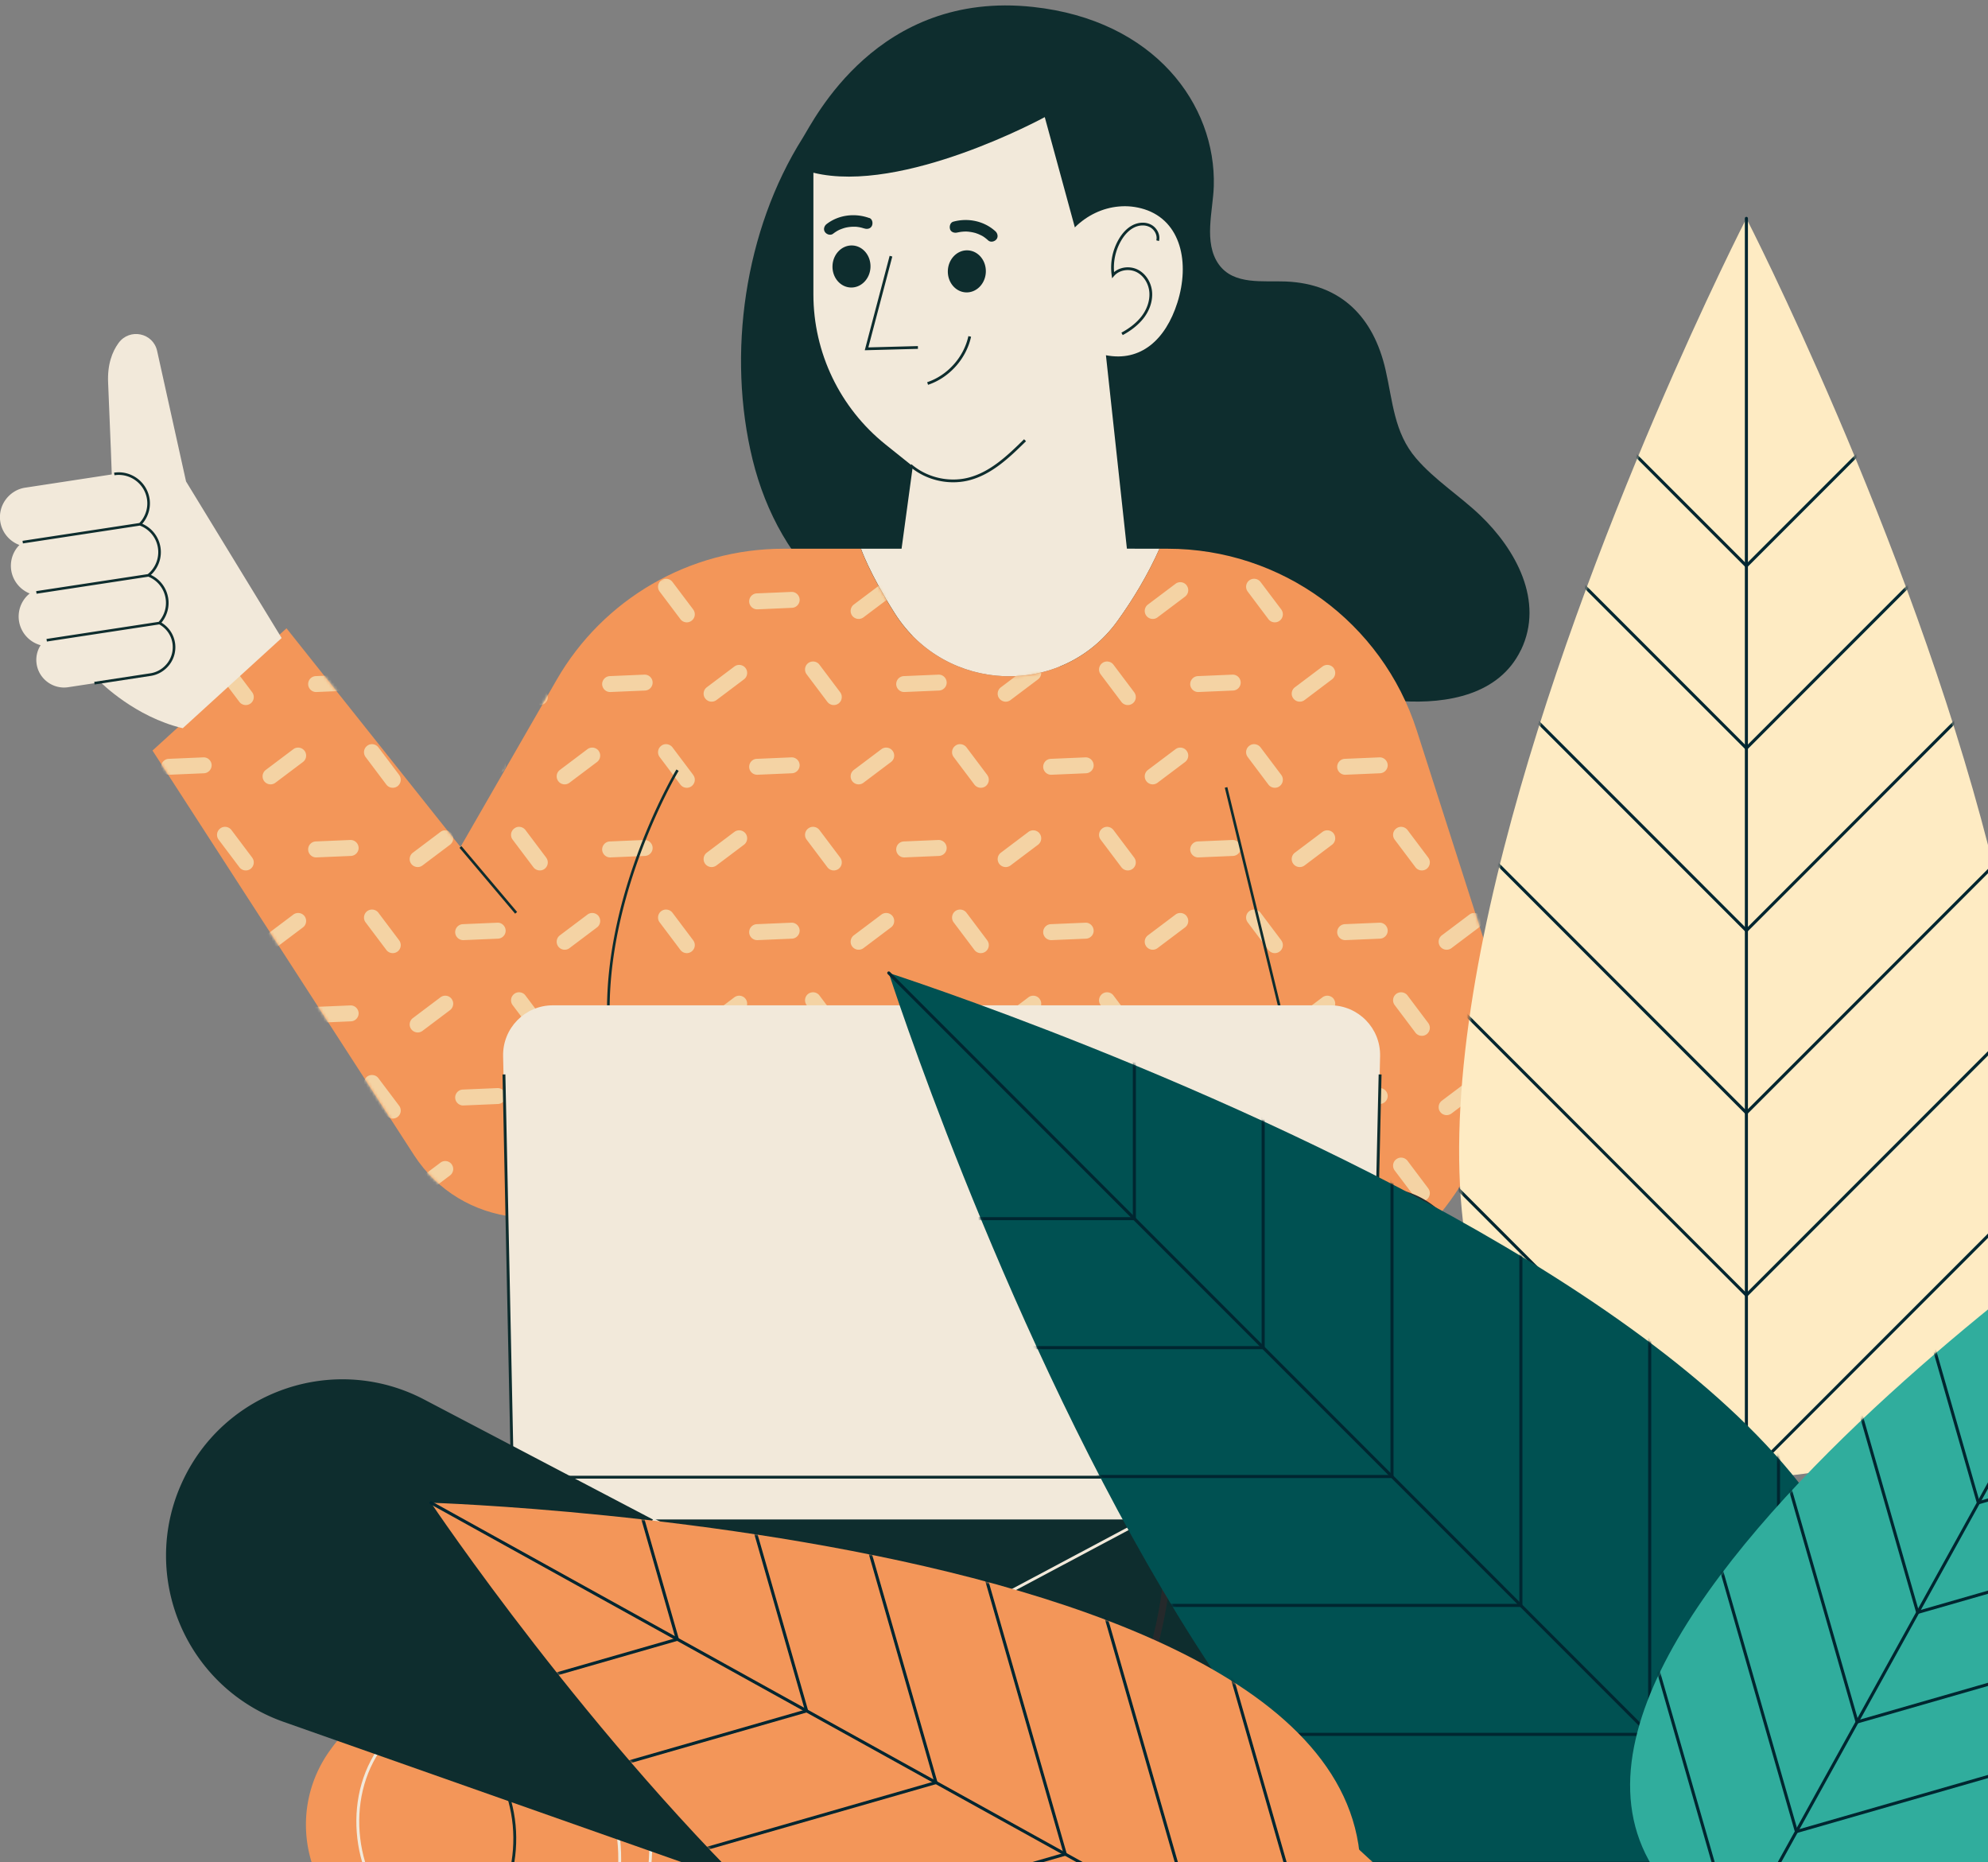 <svg xmlns="http://www.w3.org/2000/svg" width="692" height="648" fill="none"><rect width="100%" height="100%" fill="#808080" stroke="none"/><g clip-path="url(#a)"><path fill="#0E2D2E" d="M529.415 226.186c-7.535 15.679-25.747 18.78-41.406 17.818-11.893-.726-22.509-2.61-33.813 2.355-8.261 3.63-15.718 8.929-24.137 12.265-18.054 7.084-34.185 3.14-47.019-11.127-5.593-6.221-10.263-13.697-17.819-17.779-7.967-4.317-17.661-4.572-26.472-5.279-17.897-1.413-34.185-4.945-48.334-16.739-14.64-12.206-23.922-29.377-28.435-47.706-9.008-36.756-2.826-79.89 17.426-111.974 3.885-6.143 25.962-51.474 80.164-45.606 42.348 4.572 63.778 34.028 62.934 62.404-.255 8.517-3.67 19.604 1.746 27.199 5.201 7.28 15.464 5.612 23.333 5.946 19.291.804 30.535 12.441 34.715 30.75 2.531 11.009 2.944 21.822 10.617 30.771 6.495 7.575 15.13 12.991 22.332 19.859 12.284 11.755 22.391 29.809 14.188 46.862l-.02-.019z"/><path fill="#F2E9DA" d="m384.963 123.631 7.3 67.31 11.343.02c-4.082 9.145-9.165 17.563-14.6 25.118-19.35 26.905-59.853 25.315-77.574-2.688-8.85-13.992-11.735-22.43-11.735-22.43h14.129l3.905-28.671-9.498-7.614c-15.875-12.736-25.099-31.928-25.099-52.258v-42.31c31.104 7.634 80.537-19.349 80.537-19.349l10.44 38.247v.157l.059-.059c4.219-4.16 9.635-6.75 15.307-7.241 2.924-.275 5.926.04 8.87.962 12.794 4.081 15.875 18.662 11.48 32.516-4.102 12.913-12.776 20.625-24.844 18.29h-.02z"/><path fill="#0E2D2E" d="M303.002 93.022c.173-4.04-2.646-7.44-6.295-7.595-3.649-.156-6.747 2.992-6.919 7.031-.172 4.04 2.646 7.44 6.296 7.595 3.649.156 6.746-2.993 6.918-7.031zm40.152 1.698c.172-4.039-2.647-7.44-6.296-7.595-3.649-.155-6.747 2.993-6.919 7.032-.172 4.039 2.646 7.439 6.296 7.595 3.649.155 6.746-2.993 6.919-7.032zm-40.553-18.834c-4.945-1.806-10.636-1.158-14.855 2.08-.844.648-1.236 1.884-.569 2.806.608.844 1.903 1.256 2.806.57.412-.315.844-.609 1.295-.884.216-.137.452-.255.668-.373.019 0 .058-.02.078-.039.118-.059.236-.098.353-.157a22.33 22.33 0 0 1 1.472-.53c.255-.078.51-.137.765-.196.04 0 .099-.02.118-.02.138-.02.275-.058.432-.078.51-.079 1.04-.137 1.57-.157h1.216c.53.059 1.041.118 1.551.235.255.06.51.118.765.197.118.039.255.078.373.117h.059c.019 0 .039 0 .078.02 1.001.353 2.237.177 2.728-.903.412-.902.177-2.335-.903-2.727v.039zm28.102 3.885c.392 1.119 1.629 1.394 2.649 1.119.039 0 .039 0 .079-.02h.058c.138-.02.256-.059.393-.078.255-.04.51-.098.765-.118.511-.059 1.04-.098 1.57-.098h.039c.138 0 .256 0 .393.02.255 0 .53.039.785.078.51.059 1.04.157 1.55.275.138.039.275.078.412.098.04 0 .079.02.118.04.255.078.491.176.746.254.49.197.961.412 1.432.648.118.059.236.118.354.196a.15.15 0 0 1 .078.04c.216.137.432.274.628.431.432.314.824.648 1.217 1 .844.766 2.178.452 2.845-.333.746-.863.451-2.139-.333-2.845-3.945-3.591-9.557-4.73-14.64-3.336-1.099.294-1.452 1.707-1.118 2.649l-.02-.02z"/><path stroke="#0E2D2E" stroke-miterlimit="10" stroke-width=".96" d="M402.958 83.755c.53-2.021-.706-4.239-2.57-5.18-1.865-.943-4.18-.707-6.025.274-1.845.981-3.277 2.61-4.356 4.376a19.104 19.104 0 0 0-2.571 12.5c2.001-2.334 5.71-2.845 8.458-1.432 2.747 1.413 4.474 4.435 4.67 7.516.197 3.081-.961 6.162-2.845 8.595-1.884 2.434-4.435 4.318-7.143 5.79m-73.629 45.723c5.376 4.651 13.049 6.496 19.957 4.847 7.909-1.903 14.11-7.849 19.899-13.56m-33.91-19.742c7.26-2.433 13.03-8.889 14.659-16.386m-27.415-27.924c-2.826 10.754-5.671 21.488-8.497 32.242l17.877-.471"/><path fill="#0E2D2E" d="M432.767 514.069H223.792v72.825h208.975v-72.825z"/><path fill="#F39659" d="m501.314 422.366-39.072 47.49H217.571v-59.735c-21.567 21.135-57.086 17.191-73.472-8.164L53.083 261.195l46.646-42.545 60.559 76.102 33.459-58.146c16.249-28.239 46.372-45.645 78.947-45.645h26.983s2.885 8.438 11.736 22.43c17.72 28.003 58.224 29.593 77.573 2.688 5.436-7.555 10.518-15.974 14.6-25.118h2.846c39.581 0 74.649 25.57 86.738 63.267l25.236 78.712c9.871 30.77 3.434 64.445-17.092 89.426z"/><mask id="b" width="470" height="280" x="53" y="190" maskUnits="userSpaceOnUse" style="mask-type:luminance"><path fill="#fff" d="m501.314 422.366-39.072 47.49H217.571v-59.735c-21.567 21.135-57.086 17.191-73.472-8.164L53.083 261.195l46.646-42.545 60.559 76.102 33.459-58.146c16.249-28.239 46.372-45.645 78.947-45.645h26.983s2.885 8.438 11.736 22.43c17.72 28.003 58.224 29.593 77.573 2.688 5.436-7.555 10.518-15.974 14.6-25.118h2.846c39.581 0 74.649 25.57 86.738 63.267l25.236 78.712c9.871 30.77 3.434 64.445-17.092 89.426z"/></mask><g fill="#F4D3A4" mask="url(#b)"><path d="M54.849 462.733c.373.51.55 1.099.55 1.668 0 .844-.373 1.687-1.1 2.237l-9.596 7.221a2.788 2.788 0 0 1-3.905-.569c-.922-1.216-.667-2.963.55-3.885l9.596-7.222a2.788 2.788 0 0 1 3.905.55zm0-172.671c.373.51.55 1.099.55 1.668a2.77 2.77 0 0 1-1.1 2.237l-9.596 7.221a2.802 2.802 0 0 1-3.905-.549 2.803 2.803 0 0 1 .55-3.905l9.596-7.222a2.806 2.806 0 0 1 3.905.55zm0 57.556a2.83 2.83 0 0 1 .55 1.668c0 .844-.373 1.688-1.1 2.238l-9.596 7.221a2.788 2.788 0 0 1-3.905-.569c-.922-1.217-.667-2.963.55-3.885l9.596-7.222a2.789 2.789 0 0 1 3.905.549zm0-115.114c.373.491.55 1.08.55 1.668 0 .844-.373 1.688-1.1 2.238l-9.596 7.221a2.788 2.788 0 0 1-3.905-.569c-.922-1.217-.667-2.963.55-3.885l9.596-7.222a2.789 2.789 0 0 1 3.905.549zM73.668 438.87A2.812 2.812 0 0 1 71 441.774l-11.99.51c-1.531.059-2.846-1.138-2.905-2.668v-.118a2.766 2.766 0 0 1 2.65-2.767l12.01-.51c1.53-.079 2.825 1.138 2.903 2.668v-.019zm-18.819-33.714c.373.51.55 1.099.55 1.668 0 .864-.373 1.688-1.1 2.237l-9.596 7.222c-1.236.922-2.982.687-3.905-.55a2.806 2.806 0 0 1 .55-3.905l9.596-7.221a2.805 2.805 0 0 1 3.905.549zm32.929-106.695c.922 1.216.667 2.963-.55 3.905a2.79 2.79 0 0 1-3.905-.569l-7.221-9.597c-.923-1.216-.668-2.963.55-3.885a2.733 2.733 0 0 1 1.687-.569c.844 0 1.668.392 2.217 1.099l7.222 9.596v.02zm37.05 111.621c.079 1.53-1.138 2.825-2.669 2.904l-11.99.51c-1.531.079-2.826-1.118-2.904-2.649v-.118c0-1.491 1.157-2.728 2.649-2.767l12.01-.53a2.812 2.812 0 0 1 2.904 2.669v-.019zm-51.16-86.326A2.812 2.812 0 0 1 71 326.66l-11.99.511c-1.531.059-2.846-1.139-2.905-2.669v-.118a2.766 2.766 0 0 1 2.65-2.767l12.01-.51c1.53-.079 2.825 1.138 2.903 2.669v-.02zm51.16 143.883c.079 1.53-1.138 2.845-2.669 2.904l-11.99.53a2.811 2.811 0 0 1-2.904-2.669v-.118a2.766 2.766 0 0 1 2.649-2.767l12.01-.51c1.53-.078 2.826 1.119 2.904 2.649v-.019zm14.11-25.276c.922 1.217.667 2.963-.55 3.886-1.236.922-2.983.686-3.905-.55l-7.222-9.596c-.922-1.217-.667-2.963.55-3.885a2.734 2.734 0 0 1 1.688-.57c.843 0 1.668.393 2.217 1.099l7.222 9.596v.02zm18.25-152.301c.392.51.569 1.099.569 1.687 0 .844-.392 1.668-1.099 2.218l-9.596 7.221c-1.217.923-2.963.668-3.905-.549a2.788 2.788 0 0 1 .569-3.905l9.596-7.222c1.217-.922 2.963-.667 3.886.55h-.02zm18.819 148.808c.079 1.531-1.118 2.826-2.649 2.904l-12.01.51a2.812 2.812 0 0 1-2.904-2.668v-.118a2.783 2.783 0 0 1 2.669-2.767l11.99-.51c1.531-.079 2.826 1.138 2.904 2.668v-.019zm0-57.577c.079 1.531-1.118 2.826-2.649 2.905l-12.01.51c-1.53.078-2.826-1.119-2.904-2.65v-.117c0-1.472 1.177-2.728 2.669-2.767l11.99-.51c1.531-.079 2.826 1.118 2.904 2.649v-.02zM73.668 208.622A2.787 2.787 0 0 1 71 211.526l-11.99.53c-1.531.059-2.846-1.138-2.905-2.669v-.117a2.766 2.766 0 0 1 2.65-2.767l12.01-.511c1.53-.078 2.825 1.119 2.903 2.65v-.02zm83.52 196.534a2.74 2.74 0 0 1 .569 1.688c0 .844-.392 1.668-1.099 2.217l-9.596 7.222a2.79 2.79 0 0 1-3.905-.55c-.923-1.236-.667-2.963.569-3.905l9.596-7.221c1.217-.923 2.963-.668 3.886.549h-.02zm-51.179-201.44c.372.51.549 1.099.549 1.668 0 .844-.373 1.688-1.099 2.237l-9.596 7.222a2.806 2.806 0 0 1-3.905-.55 2.803 2.803 0 0 1 .55-3.905l9.595-7.222c1.237-.922 2.983-.686 3.906.55zm51.179 259.017c.392.51.569 1.099.569 1.668 0 .844-.392 1.687-1.099 2.237l-9.596 7.221c-1.217.923-2.963.668-3.905-.569-.923-1.216-.667-2.963.569-3.885l9.596-7.222a2.765 2.765 0 0 1 3.886.55h-.02zm18.819-138.977c.079 1.531-1.118 2.826-2.649 2.904l-12.01.511a2.813 2.813 0 0 1-2.904-2.669v-.118a2.783 2.783 0 0 1 2.669-2.767l11.99-.51c1.531-.079 2.826 1.138 2.904 2.669v-.02zm0-57.557c.079 1.53-1.118 2.826-2.649 2.904l-12.01.51c-1.53.079-2.826-1.118-2.904-2.649v-.118c0-1.472 1.177-2.727 2.669-2.767l11.99-.51c1.531-.078 2.826 1.119 2.904 2.649v-.019zm-88.229 89.819a2.803 2.803 0 0 1-.55 3.905 2.803 2.803 0 0 1-3.905-.55l-7.221-9.596a2.806 2.806 0 0 1 .55-3.905 2.826 2.826 0 0 1 1.667-.549c.864 0 1.688.372 2.237 1.098l7.222 9.597zm18.231 77.926c.373.511.549 1.099.549 1.668a2.77 2.77 0 0 1-1.099 2.238l-9.596 7.221a2.806 2.806 0 0 1-3.905-.549 2.803 2.803 0 0 1 .55-3.905l9.596-7.222a2.804 2.804 0 0 1 3.905.549zm0-115.114c.373.51.549 1.099.549 1.668 0 .864-.373 1.688-1.099 2.237l-9.596 7.222a2.806 2.806 0 0 1-3.905-.55 2.803 2.803 0 0 1 .55-3.905l9.596-7.221a2.802 2.802 0 0 1 3.905.549zM87.778 471.132a2.803 2.803 0 0 1-.55 3.905 2.803 2.803 0 0 1-3.905-.55l-7.221-9.596a2.806 2.806 0 0 1 .55-3.905 2.783 2.783 0 0 1 1.667-.549c.844 0 1.688.373 2.237 1.099l7.222 9.576v.02zm0-57.557c.922 1.216.667 2.963-.55 3.905a2.79 2.79 0 0 1-3.905-.569l-7.221-9.577a2.803 2.803 0 0 1 .55-3.905 2.733 2.733 0 0 1 1.687-.569c.844 0 1.668.392 2.217 1.099l7.222 9.596v.02zm69.41-181.071c.392.491.569 1.099.569 1.668 0 .844-.392 1.688-1.099 2.238l-9.596 7.221c-1.217.923-2.963.667-3.905-.569-.923-1.217-.667-2.963.569-3.885l9.596-7.222a2.766 2.766 0 0 1 3.886.549h-.02zm18.819-23.882a2.758 2.758 0 0 1-2.649 2.904l-12.01.53a2.812 2.812 0 0 1-2.904-2.669v-.117a2.783 2.783 0 0 1 2.669-2.767l11.99-.511c1.531-.078 2.826 1.119 2.904 2.65v-.02zm-51.179 86.345c.079 1.531-1.138 2.826-2.669 2.905l-11.99.51c-1.531.079-2.826-1.138-2.904-2.669v-.118a2.766 2.766 0 0 1 2.649-2.767l12.01-.51a2.812 2.812 0 0 1 2.904 2.669v-.02zm14.11-25.275a2.806 2.806 0 0 1-.55 3.905 2.803 2.803 0 0 1-3.905-.55l-7.222-9.596a2.803 2.803 0 0 1 .55-3.905 2.684 2.684 0 0 1 1.668-.569c.844 0 1.688.393 2.237 1.099l7.222 9.596v.02zm-65.27 111.601A2.813 2.813 0 0 1 71 384.198l-11.99.51a2.772 2.772 0 0 1-2.905-2.65v-.117c0-1.472 1.158-2.728 2.65-2.767l12.01-.51c1.53-.079 2.825 1.118 2.903 2.649v-.02zm0-115.094A2.812 2.812 0 0 1 71 269.103l-11.99.51a2.77 2.77 0 0 1-2.905-2.649v-.118c0-1.472 1.158-2.727 2.65-2.767l12.01-.51c1.53-.078 2.825 1.119 2.903 2.649v-.019zm32.341-4.906c.373.491.549 1.079.549 1.668a2.76 2.76 0 0 1-1.099 2.218l-9.596 7.221a2.788 2.788 0 0 1-3.905-.549 2.806 2.806 0 0 1 .55-3.905l9.596-7.222a2.79 2.79 0 0 1 3.905.569zm18.819-23.883c.079 1.531-1.138 2.846-2.669 2.905l-11.99.51c-1.531.078-2.826-1.119-2.904-2.649v-.118a2.766 2.766 0 0 1 2.649-2.767l12.01-.51c1.53-.079 2.826 1.118 2.904 2.649v-.02zm14.11 147.396a2.806 2.806 0 0 1-.55 3.905 2.804 2.804 0 0 1-3.905-.549l-7.222-9.597a2.803 2.803 0 0 1 .55-3.905 2.826 2.826 0 0 1 1.668-.549c.863 0 1.688.373 2.237 1.099l7.222 9.596zm0-172.691a2.803 2.803 0 0 1-.55 3.905c-1.236.923-2.983.687-3.905-.549l-7.222-9.596c-.922-1.217-.667-2.963.55-3.905a2.783 2.783 0 0 1 1.668-.55c.844 0 1.688.373 2.237 1.099l7.222 9.577v.019zm-51.16 28.789a2.803 2.803 0 0 1-.55 3.905 2.803 2.803 0 0 1-3.905-.55l-7.221-9.596a2.806 2.806 0 0 1 .55-3.905 2.827 2.827 0 0 1 1.667-.55 2.77 2.77 0 0 1 2.237 1.099l7.222 9.597zm51.16 86.345c.922 1.217.667 2.963-.55 3.885-1.236.923-2.983.687-3.905-.549l-7.222-9.596c-.922-1.217-.667-2.963.55-3.905a2.783 2.783 0 0 1 1.668-.55c.844 0 1.688.373 2.237 1.099l7.222 9.596v.02zm-14.11 25.276c.079 1.53-1.138 2.845-2.669 2.904l-11.99.51c-1.531.079-2.826-1.118-2.904-2.649v-.118a2.766 2.766 0 0 1 2.649-2.767l12.01-.51c1.53-.078 2.826 1.119 2.904 2.649v-.019zm-18.819 23.882a2.74 2.74 0 0 1 .549 1.668c0 .844-.373 1.668-1.099 2.217l-9.596 7.222a2.789 2.789 0 0 1-3.905-.549c-.922-1.217-.667-2.964.55-3.906l9.596-7.221a2.788 2.788 0 0 1 3.905.569zm51.179-28.789c.393.511.569 1.099.569 1.668 0 .844-.392 1.688-1.099 2.238l-9.596 7.221c-1.217.923-2.963.667-3.905-.569-.922-1.217-.667-2.963.569-3.885l9.596-7.222a2.766 2.766 0 0 1 3.886.549h-.02zm102.339-115.114c.373.491.549 1.08.549 1.668 0 .844-.373 1.688-1.099 2.238l-9.596 7.221a2.788 2.788 0 0 1-3.905-.569c-.922-1.217-.667-2.963.55-3.885l9.596-7.222a2.788 2.788 0 0 1 3.905.549zm0 57.558c.373.51.549 1.099.549 1.668a2.77 2.77 0 0 1-1.099 2.237l-9.596 7.221a2.802 2.802 0 0 1-3.905-.549 2.803 2.803 0 0 1 .55-3.905l9.596-7.222a2.806 2.806 0 0 1 3.905.55zm0 115.094c.373.51.549 1.099.549 1.668 0 .864-.373 1.688-1.099 2.237l-9.596 7.222c-1.236.922-2.983.687-3.905-.55a2.806 2.806 0 0 1 .55-3.905l9.596-7.221a2.805 2.805 0 0 1 3.905.549zm-18.231-193.041a2.788 2.788 0 0 1-.569 3.905 2.764 2.764 0 0 1-3.885-.549l-7.222-9.596a2.79 2.79 0 0 1 .549-3.905 2.731 2.731 0 0 1 1.649-.55c.863 0 1.707.373 2.257 1.099l7.221 9.577v.019zm37.05 169.178a2.813 2.813 0 0 1-2.669 2.905l-11.99.51a2.772 2.772 0 0 1-2.904-2.65v-.117c0-1.472 1.158-2.728 2.649-2.767l12.01-.51c1.531-.079 2.826 1.118 2.904 2.649v-.02zm-88.229 32.282a2.79 2.79 0 0 1-.549 3.905c-1.217.922-2.964.667-3.906-.569l-7.221-9.577a2.788 2.788 0 0 1 .569-3.905 2.678 2.678 0 0 1 1.668-.569c.844 0 1.668.392 2.217 1.099l7.222 9.596v.02zm88.229-89.819a2.811 2.811 0 0 1-2.669 2.904l-11.99.511c-1.531.059-2.845-1.139-2.904-2.669v-.118a2.766 2.766 0 0 1 2.649-2.767l12.01-.51c1.53-.079 2.826 1.138 2.904 2.669v-.02zm-69.979-120.04c.373.49.55 1.099.55 1.668 0 .844-.373 1.688-1.099 2.237l-9.596 7.222c-1.217.922-2.964.667-3.886-.55-.922-1.236-.687-2.983.55-3.905l9.596-7.222a2.791 2.791 0 0 1 3.905.55h-.02zm69.979 62.483a2.812 2.812 0 0 1-2.669 2.904l-11.99.51a2.77 2.77 0 0 1-2.904-2.649v-.118c0-1.472 1.158-2.727 2.649-2.767l12.01-.51c1.531-.078 2.826 1.119 2.904 2.649v-.019zm0-57.577a2.787 2.787 0 0 1-2.669 2.904l-11.99.53c-1.53.059-2.845-1.138-2.904-2.669v-.117a2.766 2.766 0 0 1 2.649-2.767l12.01-.511c1.531-.078 2.826 1.119 2.904 2.65v-.02zm14.11 89.839c.922 1.216.667 2.963-.55 3.905a2.79 2.79 0 0 1-3.905-.569l-7.221-9.597c-.923-1.216-.668-2.963.549-3.885a2.733 2.733 0 0 1 1.688-.569c.844 0 1.668.392 2.217 1.099l7.222 9.596v.02zm-51.16 86.345c.923 1.236.667 2.963-.569 3.905-1.217.922-2.963.667-3.885-.549l-7.222-9.597c-.922-1.236-.687-2.982.549-3.905a2.744 2.744 0 0 1 1.668-.549c.844 0 1.688.373 2.238 1.099l7.221 9.596zm-32.929-65.976c.373.491.55 1.099.55 1.668 0 .844-.373 1.688-1.099 2.237l-9.596 7.222c-1.217.922-2.964.667-3.886-.55-.922-1.236-.687-2.982.55-3.905l9.596-7.221c1.216-.923 2.963-.668 3.905.549h-.02zm-18.25 37.188c.922 1.236.687 2.982-.549 3.905-1.217.922-2.964.667-3.906-.55l-7.221-9.596c-.923-1.236-.667-2.963.569-3.905a2.74 2.74 0 0 1 1.668-.549c.844 0 1.668.372 2.217 1.098l7.222 9.597zm37.05-118.608a2.772 2.772 0 0 1-2.649 2.905l-12.01.51c-1.531.078-2.826-1.119-2.904-2.649v-.098c0-1.472 1.177-2.728 2.668-2.787l11.991-.51a2.77 2.77 0 0 1 2.904 2.649v-.02zm51.179 201.46a2.811 2.811 0 0 1-2.669 2.904l-11.99.51c-1.53.059-2.845-1.138-2.904-2.668v-.118a2.766 2.766 0 0 1 2.649-2.767l12.01-.51c1.531-.079 2.826 1.138 2.904 2.668v-.019zm-69.979-62.463c.373.49.55 1.079.55 1.648 0 .844-.373 1.688-1.099 2.237l-9.596 7.222a2.766 2.766 0 0 1-3.886-.549 2.791 2.791 0 0 1 .55-3.906l9.596-7.221c1.216-.923 2.963-.668 3.905.569h-.02zm84.089 37.168c.922 1.216.667 2.963-.55 3.905a2.79 2.79 0 0 1-3.905-.569l-7.221-9.577a2.802 2.802 0 0 1 .549-3.905 2.733 2.733 0 0 1 1.688-.569c.844 0 1.668.392 2.217 1.099l7.222 9.596v.02zm-84.089-152.282c.373.491.55 1.079.55 1.648 0 .844-.373 1.688-1.099 2.238l-9.596 7.221a2.765 2.765 0 0 1-3.886-.549 2.788 2.788 0 0 1 .55-3.905l9.596-7.222c1.216-.922 2.963-.667 3.905.569h-.02zm-18.25 37.168a2.79 2.79 0 0 1-.549 3.905c-1.217.922-2.964.667-3.906-.569l-7.221-9.597c-.923-1.216-.667-2.963.569-3.885a2.678 2.678 0 0 1 1.668-.569c.844 0 1.668.392 2.217 1.099l7.222 9.596v.02zm0-57.557c.922 1.236.687 2.982-.549 3.905-1.217.922-2.964.667-3.906-.55l-7.221-9.596c-.923-1.236-.667-2.963.569-3.905a2.741 2.741 0 0 1 1.668-.55c.844 0 1.668.373 2.217 1.099l7.222 9.597zm51.179 201.459c.923 1.217.667 2.963-.569 3.886a2.765 2.765 0 0 1-3.885-.55l-7.222-9.596a2.764 2.764 0 0 1 .549-3.885 2.681 2.681 0 0 1 1.668-.57c.844 0 1.688.393 2.238 1.099l7.221 9.596v.02zm-14.129-147.396c.078 1.531-1.119 2.826-2.649 2.905l-12.01.51c-1.531.079-2.826-1.138-2.904-2.669v-.098c0-1.472 1.177-2.728 2.668-2.787l11.991-.51c1.53-.059 2.845 1.138 2.904 2.669v-.02zm0 172.672a2.772 2.772 0 0 1-2.649 2.904l-12.01.53a2.811 2.811 0 0 1-2.904-2.669v-.098c0-1.472 1.177-2.728 2.668-2.787l11.991-.51a2.772 2.772 0 0 1 2.904 2.649v-.019zm14.129-197.947c.923 1.236.667 2.963-.569 3.905-1.217.922-2.963.667-3.885-.55l-7.222-9.596c-.922-1.236-.687-2.983.549-3.905a2.634 2.634 0 0 1 1.649-.569c.863 0 1.707.393 2.257 1.099l7.221 9.596v.02zm-32.929 164.252c.373.491.55 1.099.55 1.668 0 .844-.373 1.688-1.099 2.238l-9.596 7.221c-1.217.923-2.964.667-3.886-.549-.922-1.237-.687-2.983.55-3.905l9.596-7.222c1.216-.922 2.963-.667 3.905.549h-.02zm32.929-106.695c.923 1.217.667 2.963-.569 3.885a2.764 2.764 0 0 1-3.885-.549l-7.222-9.596a2.79 2.79 0 0 1 .549-3.905 2.731 2.731 0 0 1 1.649-.55c.863 0 1.707.373 2.257 1.099l7.221 9.596v.02zm18.231 135.484c.373.51.549 1.099.549 1.668 0 .844-.373 1.687-1.099 2.237l-9.596 7.221a2.787 2.787 0 0 1-3.905-.569c-.922-1.216-.667-2.963.55-3.885l9.596-7.222a2.788 2.788 0 0 1 3.905.55zm-69.41 8.399c.922 1.236.687 2.983-.549 3.905-1.217.922-2.964.667-3.906-.55l-7.221-9.596c-.923-1.236-.667-2.963.569-3.905a2.725 2.725 0 0 1 1.648-.549c.844 0 1.688.373 2.237 1.099l7.222 9.576v.02zm69.41-123.514c.373.511.549 1.099.549 1.668 0 .844-.373 1.688-1.099 2.238l-9.596 7.221a2.788 2.788 0 0 1-3.905-.569c-.922-1.217-.667-2.963.55-3.885l9.596-7.222a2.788 2.788 0 0 1 3.905.549zm-32.36 62.464c.078 1.53-1.119 2.825-2.649 2.904l-12.01.51c-1.531.079-2.826-1.118-2.904-2.649v-.098c0-1.492 1.177-2.748 2.668-2.787l11.991-.53c1.53-.059 2.845 1.138 2.904 2.669v-.019zm0-57.557a2.772 2.772 0 0 1-2.649 2.904l-12.01.51c-1.531.079-2.826-1.118-2.904-2.649v-.098c0-1.472 1.177-2.728 2.668-2.787l11.991-.51a2.772 2.772 0 0 1 2.904 2.649v-.019zm83.539-148.809c.373.51.55 1.099.55 1.668 0 .844-.373 1.688-1.099 2.237l-9.596 7.222a2.807 2.807 0 0 1-3.906-.55 2.803 2.803 0 0 1 .55-3.905l9.596-7.222c1.236-.922 2.983-.686 3.905.55zm51.16 86.346c.392.51.569 1.099.569 1.687 0 .844-.393 1.668-1.099 2.218l-9.596 7.221c-1.217.923-2.963.668-3.905-.549a2.787 2.787 0 0 1 .569-3.905l9.576-7.222a2.803 2.803 0 0 1 3.905.55h-.019zm18.819 33.694c.079 1.531-1.118 2.826-2.649 2.904l-12.01.511a2.813 2.813 0 0 1-2.904-2.669v-.118a2.77 2.77 0 0 1 2.669-2.767l11.99-.51c1.531-.079 2.826 1.138 2.904 2.669v-.02zm-69.979-4.926c.373.51.55 1.099.55 1.668 0 .864-.373 1.688-1.099 2.237l-9.596 7.222a2.807 2.807 0 0 1-3.906-.55 2.803 2.803 0 0 1 .55-3.905l9.596-7.221a2.802 2.802 0 0 1 3.905.549zm0 57.577c.373.49.55 1.079.55 1.668 0 .844-.373 1.668-1.099 2.217l-9.596 7.222a2.79 2.79 0 0 1-3.906-.549c-.922-1.217-.667-2.964.55-3.906l9.596-7.221a2.787 2.787 0 0 1 3.905.569zm69.979-110.208c.079 1.53-1.118 2.826-2.649 2.904l-12.01.51c-1.531.079-2.826-1.118-2.904-2.649v-.118c0-1.472 1.158-2.727 2.669-2.767l11.99-.51c1.53-.078 2.826 1.119 2.904 2.649v-.019zm-51.16 143.883c.079 1.53-1.138 2.825-2.668 2.904l-11.991.51c-1.53.079-2.825-1.118-2.904-2.649v-.118c0-1.491 1.158-2.728 2.649-2.767l12.01-.53a2.811 2.811 0 0 1 2.904 2.669v-.019zm-18.819 23.862a2.83 2.83 0 0 1 .55 1.668 2.77 2.77 0 0 1-1.099 2.238l-9.596 7.221a2.807 2.807 0 0 1-3.906-.549 2.803 2.803 0 0 1 .55-3.905l9.596-7.222a2.804 2.804 0 0 1 3.905.549zm32.929-106.695c.922 1.217.667 2.963-.549 3.885-1.237.923-2.983.687-3.905-.549l-7.222-9.596c-.922-1.217-.667-2.963.549-3.905a2.786 2.786 0 0 1 1.668-.55c.844 0 1.688.373 2.238 1.099l7.221 9.596v.02zm37.05-118.627a2.758 2.758 0 0 1-2.649 2.904l-12.01.53a2.811 2.811 0 0 1-2.904-2.669v-.117a2.77 2.77 0 0 1 2.669-2.767l11.99-.511c1.53-.078 2.826 1.119 2.904 2.65v-.02zm14.11 89.839a2.79 2.79 0 0 1-.55 3.905c-1.236.922-2.963.667-3.905-.569l-7.221-9.597c-.923-1.216-.668-2.963.569-3.885a2.678 2.678 0 0 1 1.668-.569c.844 0 1.668.392 2.217 1.099l7.222 9.596v.02zm-102.339 57.557a2.803 2.803 0 0 1-.55 3.905 2.803 2.803 0 0 1-3.905-.55l-7.221-9.596a2.805 2.805 0 0 1 .549-3.905 2.826 2.826 0 0 1 1.668-.549c.864 0 1.688.372 2.237 1.098l7.222 9.597zm37.069-61.051c.079 1.531-1.138 2.826-2.668 2.905l-11.991.51c-1.53.079-2.825-1.138-2.904-2.669v-.118a2.767 2.767 0 0 1 2.649-2.767l12.01-.51a2.811 2.811 0 0 1 2.904 2.669v-.02zm32.341 52.651c.392.511.569 1.099.569 1.668 0 .844-.393 1.688-1.099 2.238l-9.596 7.221c-1.217.923-2.963.667-3.905-.569-.923-1.217-.668-2.963.569-3.885l9.576-7.222c1.237-.922 2.983-.687 3.905.549h-.019zm-51.16-86.325c.373.491.55 1.079.55 1.668a2.76 2.76 0 0 1-1.099 2.218l-9.596 7.221a2.789 2.789 0 0 1-3.906-.549 2.806 2.806 0 0 1 .55-3.905l9.596-7.222a2.79 2.79 0 0 1 3.905.569zm18.819 206.346c.079 1.53-1.138 2.845-2.668 2.904l-11.991.53c-1.53.059-2.825-1.138-2.904-2.669v-.118a2.766 2.766 0 0 1 2.649-2.767l12.01-.51c1.531-.078 2.826 1.119 2.904 2.649v-.019zm65.27-54.064a2.79 2.79 0 0 1-.55 3.905c-1.236.922-2.963.667-3.905-.569l-7.221-9.577a2.787 2.787 0 0 1 .569-3.905 2.678 2.678 0 0 1 1.668-.569c.844 0 1.668.392 2.217 1.099l7.222 9.596v.02zm-51.16-28.769a2.807 2.807 0 0 1-.549 3.905 2.804 2.804 0 0 1-3.905-.549l-7.222-9.597a2.804 2.804 0 0 1 .549-3.905 2.828 2.828 0 0 1 1.668-.549 2.77 2.77 0 0 1 2.238 1.099l7.221 9.596zm18.231-152.302c.392.491.569 1.099.569 1.668 0 .844-.393 1.688-1.099 2.238l-9.596 7.221c-1.217.923-2.963.667-3.905-.569-.923-1.217-.668-2.963.569-3.885l9.576-7.222c1.237-.922 2.983-.687 3.905.549h-.019zm32.929 238.628c.922 1.236.687 2.983-.55 3.905a2.806 2.806 0 0 1-3.905-.55l-7.221-9.596c-.923-1.236-.668-2.963.569-3.905a2.725 2.725 0 0 1 1.648-.549c.844 0 1.688.373 2.237 1.099l7.222 9.576v.02zm0-115.114c.922 1.236.687 2.982-.55 3.905a2.806 2.806 0 0 1-3.905-.55l-7.221-9.596c-.923-1.236-.668-2.963.569-3.905a2.74 2.74 0 0 1 1.668-.549c.844 0 1.668.372 2.217 1.098l7.222 9.597zm-32.929 106.715c.392.51.569 1.099.569 1.668 0 .844-.393 1.687-1.099 2.237l-9.596 7.221c-1.217.923-2.963.668-3.905-.569-.923-1.216-.668-2.963.569-3.885l9.576-7.222c1.237-.922 2.983-.687 3.905.55h-.019zm18.819-23.863c.079 1.531-1.118 2.826-2.649 2.904l-12.01.51a2.811 2.811 0 0 1-2.904-2.668v-.118a2.77 2.77 0 0 1 2.669-2.767l11.99-.51c1.53-.079 2.826 1.138 2.904 2.668v-.019zm14.11-197.966c.922 1.236.687 2.982-.55 3.905a2.806 2.806 0 0 1-3.905-.55l-7.221-9.596c-.923-1.236-.668-2.963.569-3.905a2.741 2.741 0 0 1 1.668-.55c.844 0 1.668.373 2.217 1.099l7.222 9.597zM292.456 471.132a2.803 2.803 0 0 1-.55 3.905 2.803 2.803 0 0 1-3.905-.55l-7.221-9.596a2.805 2.805 0 0 1 .549-3.905 2.784 2.784 0 0 1 1.668-.549c.844 0 1.688.373 2.237 1.099l7.222 9.576v.02zm0-230.228a2.803 2.803 0 0 1-.55 3.905 2.803 2.803 0 0 1-3.905-.55l-7.221-9.596a2.805 2.805 0 0 1 .549-3.905 2.827 2.827 0 0 1 1.668-.55c.864 0 1.688.373 2.237 1.099l7.222 9.597zm51.179-28.789a2.804 2.804 0 0 1-.549 3.905c-1.237.923-2.983.687-3.905-.549l-7.222-9.596c-.922-1.217-.667-2.963.549-3.905a2.786 2.786 0 0 1 1.668-.55c.844 0 1.688.373 2.238 1.099l7.221 9.577v.019zm-14.11 25.295c.079 1.531-1.138 2.846-2.668 2.905l-11.991.51c-1.53.078-2.825-1.119-2.904-2.649v-.118a2.766 2.766 0 0 1 2.649-2.767l12.01-.51c1.531-.079 2.826 1.118 2.904 2.649v-.02zm32.341 167.746a2.74 2.74 0 0 1 .569 1.688c0 .844-.393 1.668-1.099 2.217l-9.596 7.222a2.79 2.79 0 0 1-3.905-.55c-.923-1.236-.668-2.963.569-3.905l9.576-7.221a2.802 2.802 0 0 1 3.905.549h-.019zm-18.231 37.207c.922 1.217.667 2.963-.549 3.886-1.237.922-2.983.686-3.905-.55l-7.222-9.596c-.922-1.217-.667-2.963.549-3.885a2.736 2.736 0 0 1 1.688-.57c.844 0 1.668.393 2.218 1.099l7.221 9.596v.02zm37.05-61.07c.079 1.531-1.118 2.826-2.649 2.905l-12.01.51c-1.531.078-2.826-1.119-2.904-2.65v-.117c0-1.472 1.158-2.728 2.669-2.767l11.99-.51c1.53-.079 2.826 1.118 2.904 2.649v-.02zm-51.16-28.768c.079 1.53-1.138 2.845-2.668 2.904l-11.991.51c-1.53.079-2.825-1.118-2.904-2.649v-.118a2.766 2.766 0 0 1 2.649-2.767l12.01-.51c1.531-.078 2.826 1.119 2.904 2.649v-.019zm14.11-82.833a2.807 2.807 0 0 1-.549 3.905 2.803 2.803 0 0 1-3.905-.55l-7.222-9.596a2.804 2.804 0 0 1 .549-3.905 2.686 2.686 0 0 1 1.668-.569c.844 0 1.688.393 2.238 1.099l7.221 9.596v.02zm88.229 82.833a2.77 2.77 0 0 1-2.649 2.904l-12.01.51c-1.53.079-2.825-1.118-2.904-2.649v-.098c0-1.472 1.177-2.728 2.669-2.787l11.99-.51a2.77 2.77 0 0 1 2.904 2.649v-.019zm-18.819 23.882c.393.49.569 1.099.569 1.668 0 .844-.392 1.668-1.099 2.217l-9.596 7.222a2.764 2.764 0 0 1-3.885-.549 2.791 2.791 0 0 1 .549-3.906l9.596-7.221c1.217-.923 2.963-.668 3.886.569h-.02zm32.949 65.956c.922 1.217.667 2.963-.569 3.886a2.792 2.792 0 0 1-3.906-.55l-7.201-9.596a2.764 2.764 0 0 1 .549-3.885 2.681 2.681 0 0 1 1.668-.57c.844 0 1.688.393 2.237 1.099l7.222 9.596v.02zm-14.13-32.281c.079 1.53-1.118 2.825-2.649 2.904l-12.01.51c-1.53.079-2.825-1.118-2.904-2.649v-.098c0-1.492 1.177-2.748 2.669-2.787l11.99-.53c1.531-.059 2.846 1.138 2.904 2.669v-.019zm32.36-120.02c.373.49.55 1.099.55 1.668 0 .843-.373 1.687-1.099 2.237l-9.577 7.221a2.802 2.802 0 0 1-3.905-.549c-.922-1.236-.687-2.983.55-3.905l9.596-7.222a2.806 2.806 0 0 1 3.905.55h-.02zm-51.179 143.882c.393.511.569 1.099.569 1.688 0 .844-.392 1.668-1.099 2.218l-9.596 7.221c-1.217.923-2.963.667-3.885-.549-.923-1.237-.687-2.983.549-3.905l9.596-7.222c1.217-.922 2.963-.667 3.886.549h-.02zm32.949-221.829a2.79 2.79 0 0 1-.569 3.905 2.791 2.791 0 0 1-3.906-.549l-7.201-9.596a2.79 2.79 0 0 1 .549-3.905 2.728 2.728 0 0 1 1.648-.55c.864 0 1.708.373 2.257 1.099l7.222 9.577v.019zm18.23 20.389c.373.491.55 1.08.55 1.649 0 .863-.373 1.707-1.099 2.257l-9.577 7.221a2.788 2.788 0 0 1-3.905-.569 2.764 2.764 0 0 1 .55-3.885l9.596-7.222a2.788 2.788 0 0 1 3.905.549h-.02zm-51.179 86.326c.393.51.569 1.099.569 1.688 0 .844-.392 1.668-1.099 2.217l-9.596 7.222c-1.217.922-2.963.667-3.885-.55-.923-1.236-.687-2.982.549-3.905l9.596-7.221c1.217-.923 2.963-.668 3.886.549h-.02zm32.949-49.138c.922 1.236.667 2.963-.569 3.905-1.217.922-2.964.667-3.906-.55l-7.201-9.596c-.923-1.236-.687-2.983.549-3.905a2.632 2.632 0 0 1 1.648-.569c.864 0 1.708.393 2.257 1.099l7.222 9.596v.02zm-14.13 25.275c.079 1.531-1.118 2.826-2.649 2.905l-12.01.51c-1.53.079-2.825-1.138-2.904-2.669v-.098c0-1.472 1.177-2.728 2.669-2.787l11.99-.51c1.531-.059 2.846 1.138 2.904 2.669v-.02zm0-57.557a2.77 2.77 0 0 1-2.649 2.905l-12.01.51c-1.53.078-2.825-1.119-2.904-2.649v-.098c0-1.472 1.177-2.728 2.669-2.787l11.99-.51a2.77 2.77 0 0 1 2.904 2.649v-.02zm14.13 147.396c.922 1.236.667 2.963-.569 3.905-1.217.922-2.964.667-3.906-.549l-7.201-9.597c-.923-1.236-.687-2.982.549-3.905a2.742 2.742 0 0 1 1.668-.549c.844 0 1.688.373 2.237 1.099l7.222 9.596zm18.23 77.927c.373.49.55 1.099.55 1.668 0 .844-.373 1.687-1.099 2.237l-9.577 7.221a2.788 2.788 0 0 1-3.905-.569 2.764 2.764 0 0 1 .55-3.885l9.596-7.222a2.788 2.788 0 0 1 3.905.55h-.02zm18.82-81.44a2.813 2.813 0 0 1-2.669 2.905l-12.01.51c-1.531.078-2.826-1.119-2.904-2.65v-.098c0-1.471 1.177-2.747 2.669-2.786l12.009-.51c1.531-.079 2.826 1.118 2.905 2.649v-.02zm0-57.537a2.811 2.811 0 0 1-2.669 2.904l-12.01.511a2.812 2.812 0 0 1-2.904-2.669v-.098c0-1.472 1.177-2.728 2.669-2.787l12.009-.51c1.531-.079 2.826 1.138 2.905 2.669v-.02zm0-57.557a2.812 2.812 0 0 1-2.669 2.904l-12.01.51c-1.531.079-2.826-1.118-2.904-2.649v-.098c0-1.472 1.177-2.747 2.669-2.787l12.009-.51c1.531-.078 2.826 1.119 2.905 2.649v-.019zm-51.18 201.44a2.77 2.77 0 0 1-2.649 2.904l-12.01.53c-1.53.059-2.825-1.138-2.904-2.669v-.098c0-1.472 1.177-2.728 2.669-2.787l11.99-.51a2.77 2.77 0 0 1 2.904 2.649v-.019zm65.289-54.064c.923 1.216.668 2.963-.549 3.905a2.79 2.79 0 0 1-3.905-.569l-7.222-9.577c-.922-1.236-.687-2.983.55-3.905a2.719 2.719 0 0 1 1.668-.569c.844 0 1.687.392 2.237 1.099l7.221 9.596v.02zm0-115.114c.923 1.216.668 2.963-.549 3.905a2.79 2.79 0 0 1-3.905-.569l-7.222-9.597a2.764 2.764 0 0 1 .55-3.885 2.719 2.719 0 0 1 1.668-.569c.844 0 1.687.392 2.237 1.099l7.221 9.596v.02zm-14.109-89.839a2.787 2.787 0 0 1-2.669 2.904l-12.01.53a2.811 2.811 0 0 1-2.904-2.669v-.098c0-1.472 1.177-2.727 2.669-2.786l12.009-.511c1.531-.078 2.826 1.119 2.905 2.65v-.02zm-18.82 196.534c.373.491.55 1.099.55 1.668 0 .844-.373 1.688-1.099 2.237l-9.577 7.222c-1.236.922-2.982.687-3.905-.55a2.788 2.788 0 0 1 .55-3.905l9.596-7.221a2.805 2.805 0 0 1 3.905.549h-.02zm-51.179-201.44c.393.51.569 1.099.569 1.668a2.85 2.85 0 0 1-1.099 2.237l-9.596 7.222c-1.217.922-2.963.667-3.885-.55-.923-1.236-.687-2.983.549-3.905l9.596-7.222a2.766 2.766 0 0 1 3.886.55h-.02zm32.949 123.533c.922 1.217.667 2.963-.569 3.885a2.791 2.791 0 0 1-3.906-.549l-7.201-9.596a2.79 2.79 0 0 1 .549-3.905 2.728 2.728 0 0 1 1.648-.55c.864 0 1.708.373 2.257 1.099l7.222 9.596v.02zm18.23 20.369c.373.491.55 1.099.55 1.668 0 .844-.373 1.688-1.099 2.238l-9.577 7.221a2.788 2.788 0 0 1-3.905-.569 2.764 2.764 0 0 1 .55-3.885l9.596-7.222a2.788 2.788 0 0 1 3.905.549h-.02zm18.82 91.252a2.811 2.811 0 0 1-2.669 2.904l-12.01.51a2.811 2.811 0 0 1-2.904-2.668v-.099c0-1.471 1.177-2.727 2.669-2.786l12.009-.51c1.531-.079 2.826 1.138 2.905 2.668v-.019zm-69.999-177.577a2.68 2.68 0 0 1 .569 1.668c0 .844-.392 1.668-1.099 2.218l-9.596 7.221a2.764 2.764 0 0 1-3.885-.549 2.787 2.787 0 0 1 .549-3.905l9.596-7.222c1.217-.922 2.963-.667 3.886.569h-.02zm84.108 209.839a2.802 2.802 0 0 1-.549 3.905 2.803 2.803 0 0 1-3.905-.55l-7.222-9.596a2.788 2.788 0 0 1 .55-3.905 2.782 2.782 0 0 1 1.668-.549c.844 0 1.687.373 2.237 1.099l7.221 9.576v.02zm0-115.114a2.802 2.802 0 0 1-.549 3.905 2.803 2.803 0 0 1-3.905-.55l-7.222-9.596a2.788 2.788 0 0 1 .55-3.905 2.826 2.826 0 0 1 1.668-.549c.844 0 1.687.372 2.237 1.098l7.221 9.597zm18.231-37.188c.373.51.55 1.099.55 1.668 0 .864-.373 1.688-1.099 2.237l-9.597 7.222a2.803 2.803 0 0 1-3.905-.55 2.803 2.803 0 0 1 .55-3.905l9.596-7.221a2.802 2.802 0 0 1 3.905.549zm0-115.114c.373.51.549 1.099.549 1.668 0 .844-.372 1.688-1.099 2.237l-9.596 7.222a2.803 2.803 0 0 1-3.905-.55 2.803 2.803 0 0 1 .55-3.905l9.596-7.222c1.236-.922 2.983-.686 3.905.55zm-18.231 37.188a2.802 2.802 0 0 1-.549 3.905 2.803 2.803 0 0 1-3.905-.55l-7.222-9.596a2.788 2.788 0 0 1 .55-3.905 2.827 2.827 0 0 1 1.668-.55c.844 0 1.687.373 2.237 1.099l7.221 9.597zm37.05 111.621c.079 1.53-1.138 2.845-2.669 2.904l-11.99.51a2.77 2.77 0 0 1-2.904-2.649v-.118a2.766 2.766 0 0 1 2.649-2.767l12.01-.51c1.531-.078 2.826 1.119 2.904 2.649v-.019zm-18.819 81.419a2.83 2.83 0 0 1 .55 1.668 2.77 2.77 0 0 1-1.099 2.238l-9.597 7.221a2.803 2.803 0 0 1-3.905-.549 2.803 2.803 0 0 1 .55-3.905l9.596-7.222a2.804 2.804 0 0 1 3.905.549zm18.819-196.534c.079 1.531-1.138 2.846-2.669 2.905l-11.99.51a2.772 2.772 0 0 1-2.904-2.649v-.118a2.766 2.766 0 0 1 2.649-2.767l12.01-.51c1.531-.079 2.826 1.118 2.904 2.649v-.02zm0 230.229c.079 1.53-1.138 2.845-2.669 2.904l-11.99.53c-1.53.059-2.845-1.138-2.904-2.669v-.118a2.766 2.766 0 0 1 2.649-2.767l12.01-.51c1.531-.078 2.826 1.119 2.904 2.649v-.019zm0-172.672c.079 1.531-1.138 2.826-2.669 2.905l-11.99.51c-1.53.079-2.845-1.138-2.904-2.669v-.118a2.767 2.767 0 0 1 2.649-2.767l12.01-.51a2.811 2.811 0 0 1 2.904 2.669v-.02zm-18.819 81.44c.373.49.55 1.079.55 1.668 0 .844-.373 1.668-1.099 2.217l-9.597 7.222c-1.236.922-2.982.687-3.905-.549-.922-1.217-.667-2.964.55-3.906l9.596-7.221a2.787 2.787 0 0 1 3.905.569zm18.819 33.675c.079 1.53-1.138 2.825-2.669 2.904l-11.99.51a2.77 2.77 0 0 1-2.904-2.649v-.118c0-1.491 1.158-2.728 2.649-2.767l12.01-.53a2.811 2.811 0 0 1 2.904 2.669v-.019zm-18.819-148.789c.373.491.549 1.079.549 1.668 0 .844-.372 1.668-1.099 2.218l-9.596 7.221c-1.236.923-2.982.687-3.905-.549a2.806 2.806 0 0 1 .55-3.905l9.596-7.222a2.79 2.79 0 0 1 3.905.569z"/></g><path fill="#F2E9DA" d="M56.203 215.962a13.41 13.41 0 0 1-.707.863c2.59 1.374 4.514 3.886 4.985 7.006a9.58 9.58 0 0 1-1.786 7.143c-1.472 1.962-3.69 3.414-6.28 3.807l-28.71 4.376c-5.2.785-10.145-2.826-10.95-8.046a9.395 9.395 0 0 1 1.394-6.574 10.37 10.37 0 0 1-7.536-8.418 10.301 10.301 0 0 1 1.904-7.693 9.765 9.765 0 0 1 1.825-1.884c-3.297-1.334-5.848-4.317-6.437-8.085a10.346 10.346 0 0 1 1.904-7.693 8.63 8.63 0 0 1 .961-1.099c-3.414-1.255-6.083-4.297-6.672-8.143a10.301 10.301 0 0 1 1.904-7.693c1.57-2.119 3.964-3.709 6.79-4.121l30.966-4.729c5.652-.864 10.97 3.061 11.833 8.693.432 2.806-.333 5.554-1.923 7.712a8.569 8.569 0 0 1-.961 1.099c3.414 1.236 6.103 4.278 6.691 8.144a10.302 10.302 0 0 1-1.903 7.693 9.542 9.542 0 0 1-1.845 1.923 10.28 10.28 0 0 1 6.437 8.046 10.3 10.3 0 0 1-1.904 7.692l.02-.019z"/><path fill="#F2E9DA" d="m98.041 222.025-34.42 31.399c-16.582-3.886-28.612-15.994-28.612-15.994l3.925-71.706s-.49-14.011-1.295-32.477c-.295-6.339 1.373-10.794 3.65-13.914 3.846-5.22 12.01-3.532 13.403 2.787l10.067 45.429 33.282 54.496v-.02z"/><path stroke="#0E2D2E" stroke-miterlimit="10" stroke-width=".91" d="M39.778 164.939c5.651-.863 10.97 3.062 11.833 8.694.432 2.806-.334 5.553-1.923 7.712a8.56 8.56 0 0 1-.962 1.099c3.415 1.236 6.103 4.278 6.692 8.144a10.302 10.302 0 0 1-1.904 7.693 9.541 9.541 0 0 1-1.844 1.923 10.28 10.28 0 0 1 6.436 8.046 10.3 10.3 0 0 1-1.903 7.692 13.94 13.94 0 0 1-.707.864c2.59 1.373 4.514 3.885 4.985 7.005a9.58 9.58 0 0 1-1.786 7.143c-1.472 1.963-3.69 3.415-6.28 3.807l-19.545 2.983m15.856-55.3-40.818 6.221m43.762 11.558-39.013 5.946m42.84 10.656-39.248 5.986m144.039 71.941 19.369 22.921m56.184-49.649s-28.651 47.745-23.451 94.921m214.392-88.916 20.723 85.109"/><path fill="#F2E9DA" d="m480.394 367.537-3.532 161.25H178.676l-3.552-161.25c-.196-9.714 7.614-17.681 17.309-17.681h270.653c9.714 0 17.524 7.967 17.308 17.681z"/><path stroke="#0E2D2E" stroke-miterlimit="10" d="M185.113 514.069h278.209m-284.646 14.718-3.257-154.872m301.443 154.872 3.532-154.872"/><path fill="#F39659" d="M116.409 662.917a44.16 44.16 0 0 0 34.185 16.249c1.865 0 3.729-.138 5.593-.373l123.337-15.68 13.992-14.09-12.207-44.232H264.04l-107.088-14.247c-16.111-2.139-32.085 4.729-41.583 17.897l-.51.706c-11.715 16.21-11.068 38.267 1.57 53.75l-.02.02z"/><path stroke="#F2E9DA" stroke-miterlimit="10" d="M151.026 593.507c-10.617 3.983-19.133 12.834-23.313 23.352-4.18 10.519-4.121 22.548-.471 33.283 3.65 10.734 10.773 20.134 19.702 27.1"/><path stroke="#0E2D2E" stroke-miterlimit="10" d="M272.498 653.654a369.441 369.441 0 0 0-7.162-41.661"/><path stroke="#F2E9DA" stroke-miterlimit="10" d="M233.564 614.387c4.573 12.618 5.848 26.394 3.69 39.62m-16.19-37.56c5.102 11.735 6.672 24.982 4.474 37.58m-17.092-36.343c5.926 11.087 8.359 24.039 6.829 36.52"/><path stroke="#0E2D2E" stroke-miterlimit="10" d="M165.077 604.692c7.849 8.223 12.814 19.134 13.894 30.457 1.079 11.323-1.767 22.96-7.929 32.517"/><path fill="#0E2D2E" d="m298.009 581.595 32.969 81.832 225.047-79.3C581.418 575.178 597 551.394 597 526.236a60.942 60.942 0 0 0-5.416-25.119c-14.483-32.242-53.142-45.606-84.442-29.181L298.009 581.595z"/><path fill="#0E2D2E" d="m356.783 596.705-32.968 81.832-225.048-79.3c-25.393-8.949-40.974-32.733-40.974-57.891a60.933 60.933 0 0 1 5.416-25.118c14.482-32.243 53.141-45.607 84.442-29.181l209.132 109.658z"/><path fill="#F2E9DA" d="m355.665 599.473-27.906 69.272 63.013 7.614 14.188-53.455-49.295-23.431z"/><path stroke="#F2E9DA" stroke-miterlimit="10" d="m227.245 528.787 129.538 67.919-29.024 72.039m70.961-139.958-85.11 45.292"/><path fill="#F39659" d="M549.961 676.438a44.157 44.157 0 0 1-34.185 16.249c-1.864 0-3.728-.138-5.592-.373l-123.337-15.68-13.992-14.09 12.206-44.232h17.269l107.088-14.247c16.112-2.139 32.086 4.729 41.583 17.897l.511.706c11.715 16.21 11.068 38.267-1.57 53.75l.019.02z"/><path stroke="#F2E9DA" stroke-miterlimit="10" d="M515.345 607.028c10.616 3.983 19.133 12.834 23.313 23.352 4.18 10.519 4.121 22.548.471 33.283-3.65 10.734-10.774 20.134-19.702 27.1"/><path stroke="#0E2D2E" stroke-miterlimit="10" d="M393.872 667.175a369.67 369.67 0 0 1 7.163-41.661"/><path stroke="#F2E9DA" stroke-miterlimit="10" d="M418.481 644.902c-4.945-5.2-9.93-10.479-13.6-16.66-3.669-6.182-5.926-13.443-4.945-20.547.412-2.943 1.433-5.906 3.552-8.006 2.12-2.1 5.456-3.101 8.164-1.884 3.081 1.413 4.396 5.043 5.122 8.36 2.845 12.834 1.844 26.178.804 39.306-10.283 5.554-17.995 15.994-19.486 27.592-.471 3.571 0 7.869 3.12 9.674 2.904 1.668 6.692.216 9.105-2.099 4.514-4.278 5.986-10.892 6.339-17.093.353-6.201-.138-12.559 1.432-18.584m14.718-17.053c-4.572 12.618-5.848 26.394-3.689 39.62m16.19-37.56c-5.102 11.735-6.672 24.982-4.475 37.58m17.093-36.343c-5.926 11.087-8.36 24.039-6.829 36.52"/><path stroke="#0E2D2E" stroke-miterlimit="10" d="M501.294 618.194c-7.85 8.222-12.814 19.133-13.894 30.456-1.079 11.323 1.766 22.96 7.928 32.517"/></g><path fill="#25292B" d="M373.966 618.016c.24 0 .503-.072.719-.24 15.355-11.642 23.188-28.649 27.068-40.866 5.079-16.05 6.516-32.89 7.283-48.675a617.86 617.86 0 0 0-3.929-105.855 1.178 1.178 0 0 0-1.341-1.03 1.179 1.179 0 0 0-1.03 1.342 615.623 615.623 0 0 1 3.904 105.447c-.766 15.642-2.156 32.29-7.162 48.076-3.761 11.882-11.379 28.41-26.23 39.669a1.213 1.213 0 0 0-.24 1.676c.24.312.599.48.958.48v-.024zm74.139-59.24h32.626c16.505 0 29.943-13.438 29.943-29.943v-85.517c0-16.505-13.438-29.943-29.943-29.943h-32.626c-16.504 0-29.943 13.438-29.943 29.943v85.517c0 16.505 13.439 29.943 29.943 29.943zm32.602-142.984c15.187 0 27.548 12.361 27.548 27.548v85.517c0 15.187-12.361 27.548-27.548 27.548h-32.626c-15.187 0-27.547-12.361-27.547-27.548V443.34c0-15.187 12.36-27.548 27.547-27.548h32.626z"/><path fill="#FEEBC3" d="M607.9 76s224.983 438.164 0 438.164S607.9 76 607.9 76z"/><mask id="c" width="201" height="439" x="507" y="76" maskUnits="userSpaceOnUse" style="mask-type:luminance"><path fill="#fff" d="M607.9 76s224.983 438.164 0 438.164S607.9 76 607.9 76z"/></mask><g stroke="#002630" stroke-linecap="round" stroke-linejoin="round" stroke-width="1.068" mask="url(#c)"><path d="M726.28 395.746 607.9 514.164 487.001 393.227"/><path d="M726.28 332.284 607.9 450.73 487.001 329.792"/><path d="M726.28 268.85 607.9 387.268 487.001 266.331"/><path d="M726.28 205.388 607.9 323.833 487.001 202.896"/><path d="M726.28 141.953 607.9 260.372 487.001 139.434"/><path d="M726.28 78.519 607.9 196.937 487.001 76"/></g><path stroke="#002630" stroke-linecap="round" stroke-linejoin="round" stroke-width="1.068" d="M607.9 76v513.544"/><path fill="#005152" d="M309.376 338.594S778.187 489.299 619.11 648.427C460.032 807.555 309.376 338.594 309.376 338.594z"/><mask id="d" width="344" height="344" x="309" y="338" maskUnits="userSpaceOnUse" style="mask-type:luminance"><path fill="#fff" d="M309.376 338.594S778.187 489.299 619.11 648.427C460.032 807.555 309.376 338.594 309.376 338.594z"/></mask><g stroke="#002630" stroke-linecap="round" stroke-linejoin="round" stroke-width="1.068" mask="url(#d)"><path d="M619.082 480.957v167.47H448.118"/><path d="M574.243 436.076v167.498H403.279"/><path d="M529.403 391.222v167.47H358.412"/><path d="M484.537 346.368v167.47H313.572"/><path d="M439.697 301.487v167.498H268.733"/><path d="M394.857 256.633v167.471H223.866"/></g><path stroke="#002630" stroke-linecap="round" stroke-linejoin="round" stroke-width="1.068" d="M309.376 338.594 672.37 701.731"/><path fill="#F39659" d="M150 522.966s399.224 12.46 310.817 172.157C372.411 854.819 150 522.966 150 522.966z"/><mask id="e" width="324" height="217" x="150" y="522" maskUnits="userSpaceOnUse" style="mask-type:luminance"><path fill="#fff" d="M150 522.966s399.224 12.46 310.817 172.157C372.411 854.819 150 522.966 150 522.966z"/></mask><g stroke="#002630" stroke-linecap="round" stroke-linejoin="round" stroke-width="1.068" mask="url(#e)"><path d="m423.342 564.543 37.475 130.58-133.3 38.299"/><path d="m378.313 539.624 37.502 130.553-133.301 38.299"/><path d="m333.311 514.678 37.502 130.58-133.301 38.299"/><path d="m288.309 489.759 37.502 130.58-133.3 38.299"/><path d="m243.307 464.84 37.475 130.553-133.273 38.299"/><path d="m198.278 439.895 37.502 130.579-133.3 38.299"/></g><path stroke="#002630" stroke-linecap="round" stroke-linejoin="round" stroke-width="1.068" d="m150 522.966 364.295 201.761"/><path fill="#30AD9D" d="M750 412.187S739.44 750.459 604.217 675.54C468.995 600.649 750 412.187 750 412.187z"/><mask id="f" width="183" height="275" x="567" y="412" maskUnits="userSpaceOnUse" style="mask-type:luminance"><path fill="#fff" d="M750 412.187S739.44 750.459 604.217 675.54C468.995 600.649 750 412.187 750 412.187z"/></mask><g stroke="#002630" stroke-linecap="round" stroke-linejoin="round" stroke-width="1.068" mask="url(#f)"><path d="M714.773 643.768 604.217 675.54l-32.438-112.947"/><path d="M735.892 605.632 625.31 637.403l-32.411-112.947"/><path d="M756.986 567.495 646.43 599.267 613.992 486.32"/><path d="M778.106 529.359 667.523 561.13l-32.411-112.947"/><path d="m799.199 491.222-110.555 31.771-32.439-112.947"/><path d="m820.319 453.086-110.556 31.771-32.438-112.92"/></g><path stroke="#002630" stroke-linecap="round" stroke-linejoin="round" stroke-width="1.068" d="M750 412.187 579.117 720.855"/><defs><clipPath id="a"><path fill="#fff" d="M0 0h597v692.686H0z"/></clipPath></defs></svg>